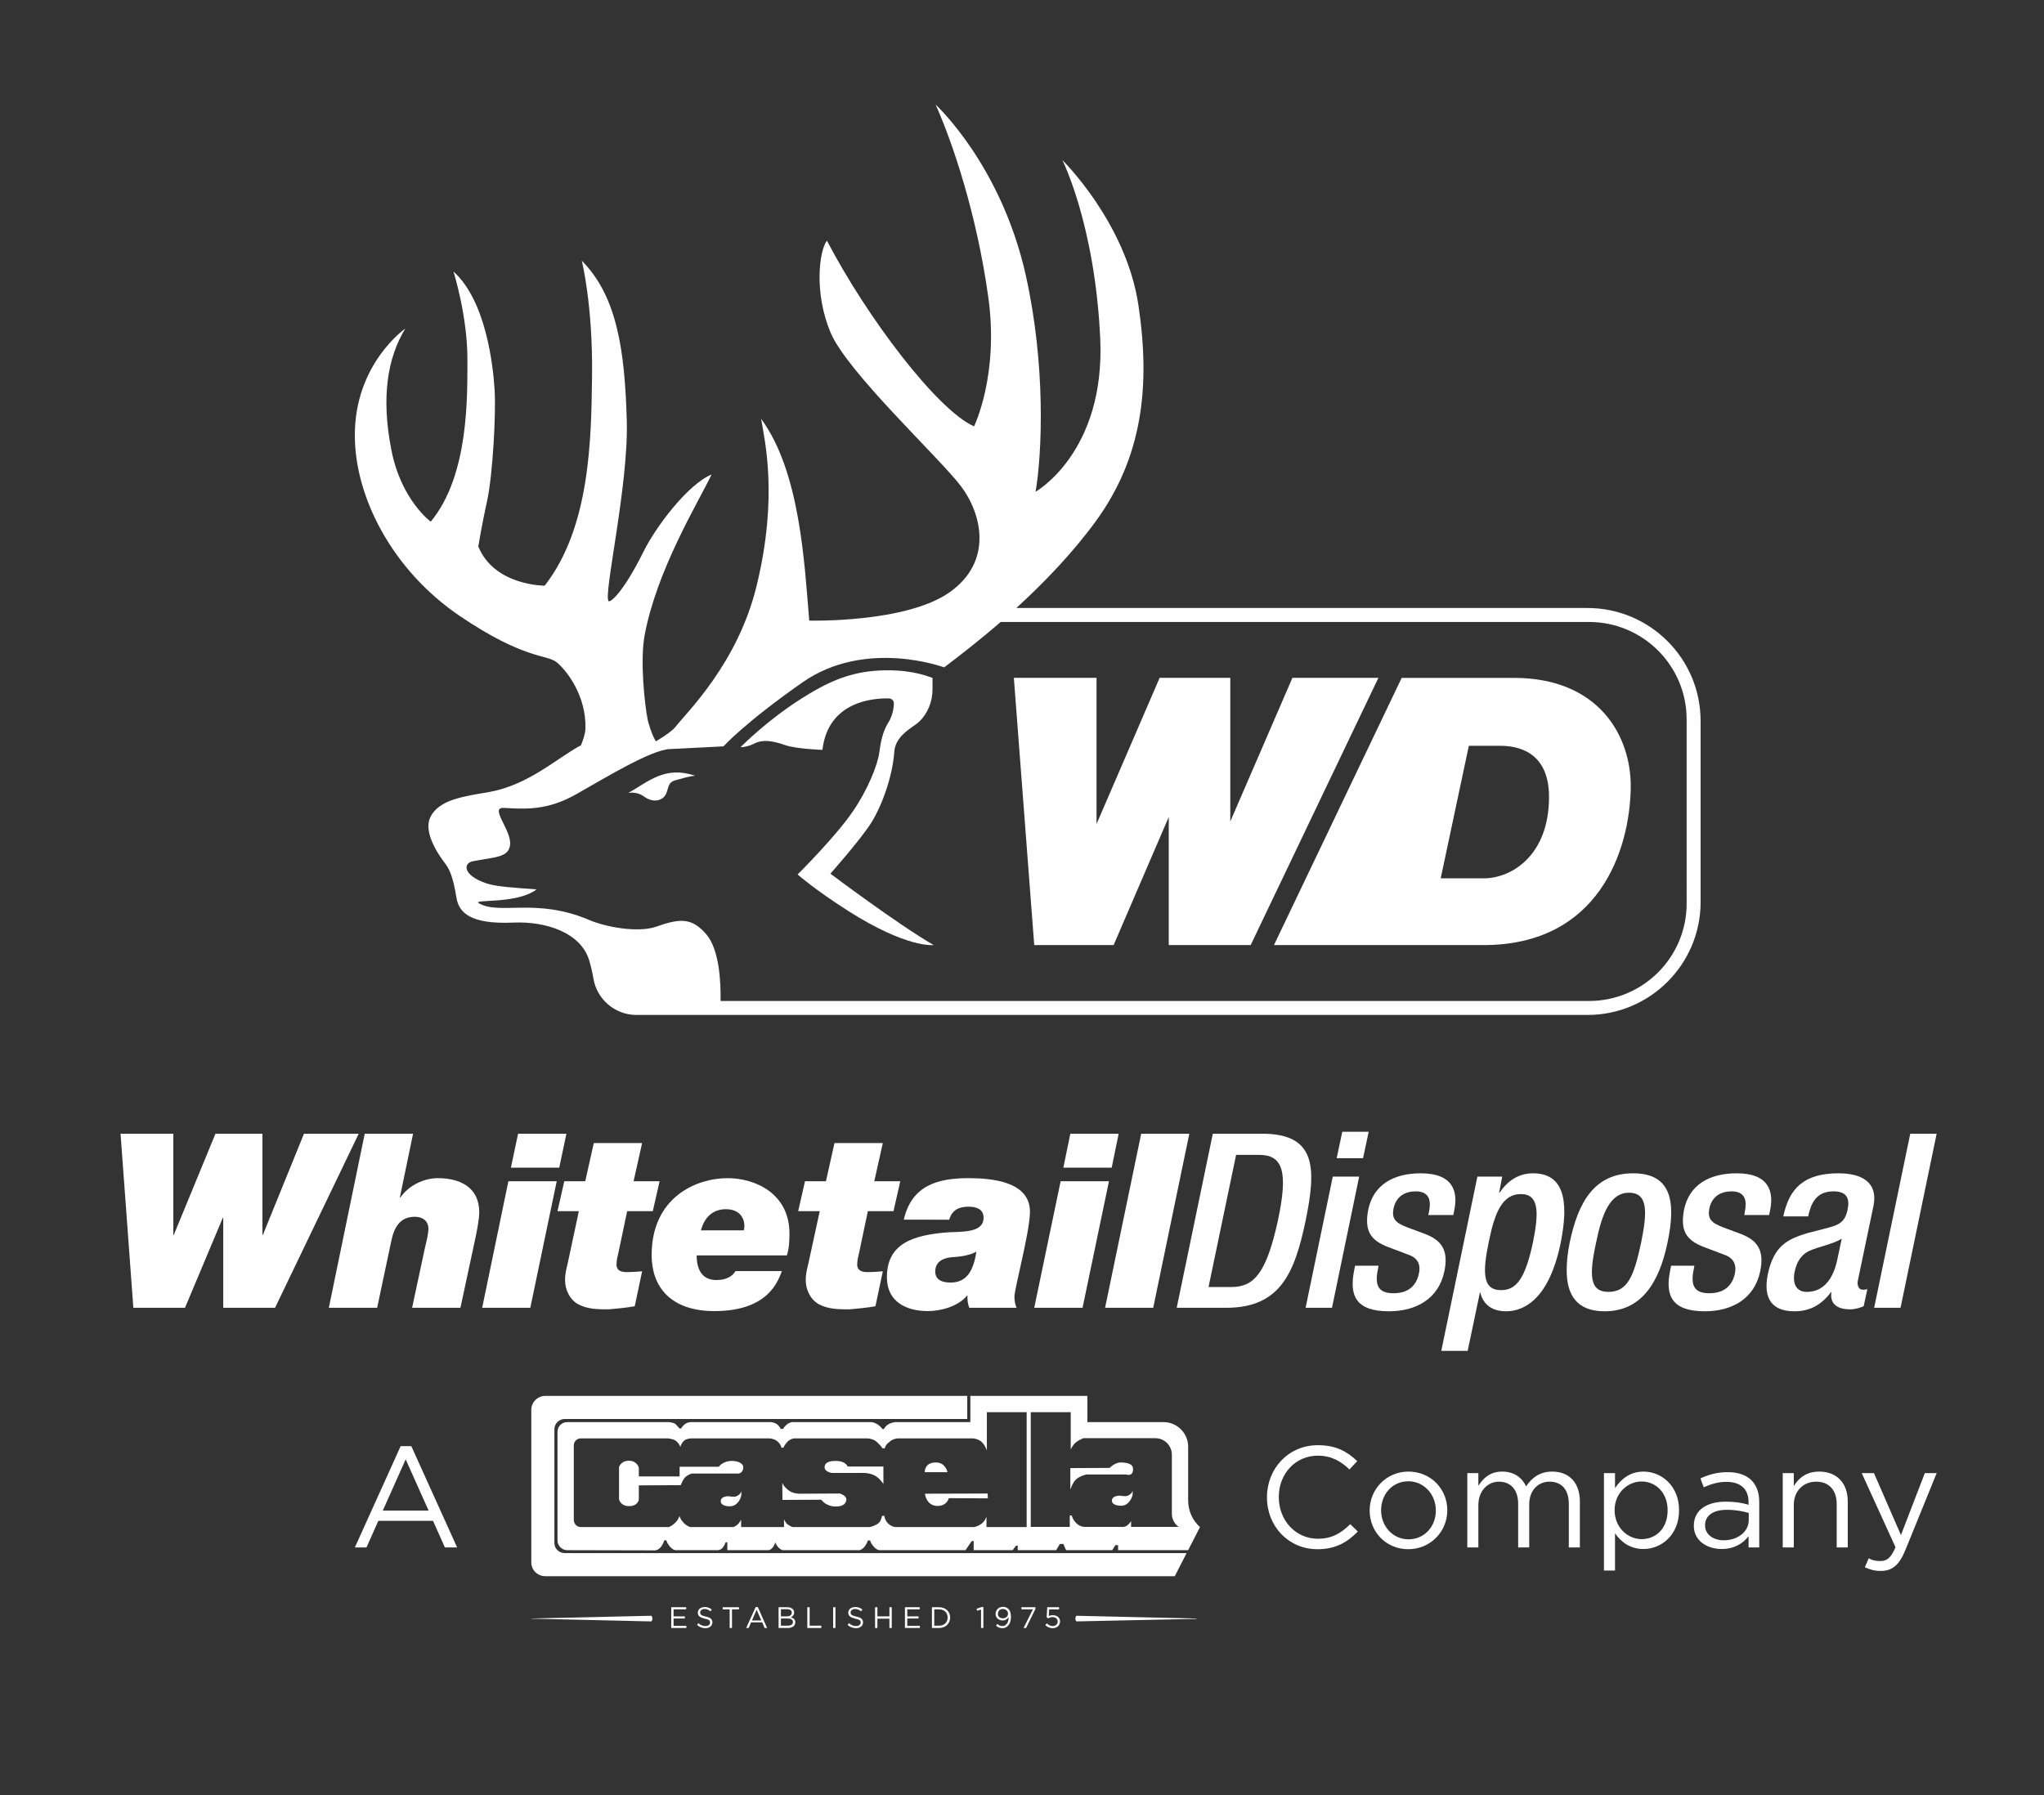 <svg version="1.2" xmlns="http://www.w3.org/2000/svg" viewBox="0 0 1053 925" width="1053" height="925">
	<rect x="0" y="0" width="1053" height="925" fill="#333333" stroke="none"/>
	<title>Whitetail_Disposal_Casella_White_vertica-ai</title>
	<style>
		.s0 { fill: #fefefe } 
	</style>
	<g id="Layer 1">
		<g id="&lt;Group&gt;">
			<g id="&lt;Group&gt;">
				<g id="&lt;Group&gt;">
					<path id="&lt;Compound Path&gt;" class="s0" d="m141.7 673.9h-26.7v-46.4h-0.2l-19.5 46.4h-26.6l-6.6-89.7h27.2v52.2h0.2l21.5-52.2h24.2v52.2h0.2l21.2-52.2h28.2z"/>
					<path id="&lt;Compound Path&gt;" class="s0" d="m187.9 584.2h24.9l-6.8 32.8h0.3c4.5-6.4 12.3-9.9 19.3-9.9 11.5 0 21.3 4.8 21.3 17.6 0 2.9-0.8 7.5-1.8 12.4l-7.9 36.8h-24.9l6.4-29.9c0.9-3.9 2-8.1 2-10.8 0-4.1-3-6.2-7-6.2-7.8 0-10.7 5.7-12.1 12.4l-7.3 34.5h-24.9z"/>
					<path id="&lt;Compound Path&gt;" class="s0" d="m261.9 608.7h24.9l-13.6 65.2h-24.8zm26.2-7h-24.9l3.7-17.5h24.9z"/>
					<path id="&lt;Compound Path&gt;" class="s0" d="m326.4 608.7h13.4l-3.5 15.4h-13.2l-4.4 20.9c-0.5 2.2-1.1 4.4-1.1 6.6 0 2.1 1.1 3.9 5 3.9 4 0 6.2-0.3 8.2-0.4l-3.8 18c-4.4 0.8-8.9 1.2-13.4 1.6-5.4 0-10.8 0-15.7-2.6-4.4-2.4-6.8-7.5-6.8-12.4 0-3.5 0.7-5.9 1.4-8.9l5.7-26.7h-11l3.5-15.4h10.8l4.4-19.7h24.9z"/>
					<path id="&lt;Compound Path&gt;" fill-rule="evenodd" class="s0" d="m402.8 655c-1.8 4.4-6.4 20.6-34.7 20.6-23.1 0-32.4-13-32.4-28.8 0-29.8 22.9-39.7 39.1-39.7 14.4 0 31.9 8 31.9 28.5 0 3.5-0.1 7.3-1.3 11.3h-46.5c0 6.9 2.5 12.7 10.2 12.7 5.4 0 8.4-2.2 9.8-4.6zm-19.6-21c0.1-0.9 0.3-1.5 0.3-2.1 0-4.9-3.1-8.8-9.5-8.8-6.6 0-11 3.9-12.9 10.9z"/>
					<path id="&lt;Compound Path&gt;" class="s0" d="m450.4 608.7h13.4l-3.5 15.4h-13.2l-4.4 20.9c-0.5 2.2-1.1 4.4-1.1 6.6 0 2.1 1.1 3.9 5 3.9 4.1 0 6.2-0.3 8.2-0.4l-3.8 18c-4.4 0.8-8.9 1.2-13.4 1.6-5.4 0-10.8 0-15.7-2.6-4.4-2.4-6.8-7.5-6.8-12.4 0-3.5 0.7-5.9 1.4-8.9l5.8-26.7h-11.1l3.5-15.4h10.8l4.4-19.7h24.9z"/>
					<path id="&lt;Compound Path&gt;" fill-rule="evenodd" class="s0" d="m465.6 628.5c4-17.5 17.2-21.4 33.3-21.4 11.8 0 31.7 1.6 31.7 17.3 0 10.2-8 39.6-8 43.8 0 2.2 0.4 4.1 1.1 5.7h-24.4c-0.7-2-1-4.1-0.9-6.2h-0.3c-4.2 5.2-12.9 7.9-20.1 7.9-11.1 0-21.1-4.8-21.1-17.4 0-17.2 13-21.8 31.6-23.2 7-0.4 18.2 0.4 18.2-7.5 0-4.6-3.9-5.7-7.8-5.7-5 0-8.5 1.8-9.9 6.7zm24.1 32.4c8.4 0 11.8-6.2 13.3-15.9-4 2.1-8.7 2.6-13.2 2.9-4.1 0.4-8 2.4-8 7.3 0 4.5 3.9 5.7 7.9 5.7z"/>
					<path id="&lt;Compound Path&gt;" class="s0" d="m546.4 608.7h24.9l-13.6 65.2h-24.9zm26.3-7h-24.9l3.6-17.5h24.9z"/>
					<path id="&lt;Compound Path&gt;" class="s0" d="m587.9 584.2h24.8l-18.6 89.7h-24.8z"/>
				</g>
				<g id="&lt;Group&gt;">
					<path id="&lt;Compound Path&gt;" fill-rule="evenodd" class="s0" d="m624.8 584.2h25.5c28.3 0 27.7 18.4 22.3 44.9-5.6 26.5-12.8 44.8-40.9 44.8h-25.5zm-2.2 79h11.8c12 0 18.1-7.8 23.9-34.1 5.4-25.3 2.7-34-9.7-34h-11.8z"/>
					<path id="&lt;Compound Path&gt;" class="s0" d="m686.6 606.3h13.6l-14 67.6h-13.6zm4.9-23.1h13.6l-2.9 13.6h-13.6z"/>
					<path id="&lt;Compound Path&gt;" class="s0" d="m735.8 626.1l0.4-1.8c0.3-1.4 0.4-2.6 0.4-3.9 0-3.6-1.9-6.5-7.2-6.5-5.4 0-10.1 2.4-11.5 8.8-1 5.4 0.9 7.4 7.5 9.9l8.1 3c9.4 3.4 12.8 8.8 10.6 19.5-3 14.4-14.9 20.6-28.5 20.6-17 0-20.6-7.9-18-21l0.5-2.5h12.1l-0.4 2.1c-1.6 8 0.2 12.1 8.1 12.1 7.5 0 11.7-3.8 13-9.9 1.2-4.9-0.6-8.3-5.2-9.9l-10.3-3.9c-9.6-3.6-12.6-8.6-10.5-19.5 2.7-12.7 13-18.6 27-18.6 17.3 0 19 10 17.4 18.5l-0.6 3z"/>
					<path id="&lt;Compound Path&gt;" fill-rule="evenodd" class="s0" d="m761.1 606.3h12.8l-1.6 8.3h0.2c4.1-6 9.7-10 17.2-10 15.6 0 18.9 13.3 14.2 36.4-6 28.4-18.7 34.7-28 34.7-7.4 0-11.9-3.6-13.3-9.7h-0.2l-6.3 30.1h-13.6zm12.2 58.5c7.8 0 12.4-5.8 16.4-24.5 3.1-15.3 3.3-25-6.2-25-9.5 0-13.4 9.4-16.4 24-3.4 16.2-3.5 25.5 6.2 25.5z"/>
					<path id="&lt;Compound Path&gt;" fill-rule="evenodd" class="s0" d="m841.3 604.6c19.7 0 22.2 14.4 17.8 35.5-4.4 21.2-13.7 35.6-32.5 35.6-14.1 0-19.5-8.2-19.5-21.1 0-4.4 0.5-9.2 1.6-14.5 4.4-21.1 13-35.5 32.6-35.5zm-12.7 61.1c10 0 13.2-8.3 16.9-25.6 3-14.9 3.8-25.5-6.3-25.5-9.6 0-13.9 10.6-16.9 25.5-3.8 17.3-3.3 25.6 6.3 25.6z"/>
					<path id="&lt;Compound Path&gt;" class="s0" d="m898.6 626.1l0.3-1.8c0.3-1.4 0.4-2.6 0.4-3.9 0-3.6-1.9-6.5-7.2-6.5-5.4 0-10.1 2.4-11.5 8.8-1 5.4 0.9 7.4 7.5 9.9l8.1 3c9.4 3.4 12.8 8.8 10.6 19.5-3 14.4-14.9 20.6-28.5 20.6-16.9 0-20.6-7.9-17.9-21l0.5-2.5h12l-0.4 2.1c-1.6 8 0.2 12.1 8.1 12.1 7.5 0 11.7-3.8 13.1-9.9 1.1-4.9-0.7-8.3-5.3-9.9l-10.3-3.9c-9.6-3.6-12.6-8.6-10.5-19.5 2.7-12.7 13-18.6 27.1-18.6 17.2 0 18.9 10 17.3 18.5l-0.6 3z"/>
					<path id="&lt;Compound Path&gt;" fill-rule="evenodd" class="s0" d="m957.1 659.9c-0.5 2.5 0.5 4.7 2.5 4.7 0.9 0 1.8-0.1 2.4-0.3l-1.9 8.8c-1.9 0.8-4.4 1.6-7 1.6-6 0-10.6-2.4-9.6-8.9h-0.2c-5 6.6-10.8 9.9-18.9 9.9-10.9 0-16.3-5.9-13.7-19 3.1-15 10.5-18.2 20.1-21.2l11.2-2.9c5.2-1.4 8.3-2.8 9.7-8.7 1.4-6.1 0-10-7.2-10-9 0-11.6 6.4-13 12.9h-12.8c3-14.4 10.6-22.2 28.4-22.2 12 0 20.4 4.6 18.1 16.6zm-8.3-21.6c-4.2 2.7-12.2 4.2-16.5 6.2-4.4 1.9-6.8 5.9-7.8 11-1.1 5.6 0.6 10.2 6.3 10.2 8.2 0 13.4-6.1 15.6-16.1z"/>
					<path id="&lt;Compound Path&gt;" class="s0" d="m984.1 584.2h13.6l-18.6 89.7h-13.6z"/>
				</g>
			</g>
			<g id="&lt;Group&gt;">
				<path id="&lt;Path&gt;" class="s0" d="m665.8 349.3l-32 74v-74h-36.4l-32.5 75.3v-75.3h-42.6l10.5 137.7h40.9l28.4-66v66h42.2l65.8-137.7z"/>
				<path id="&lt;Compound Path&gt;" fill-rule="evenodd" class="s0" d="m840.1 406c-0.5 31.9-16.2 81-75.9 81-25.2 0-107.9 0-107.9 0l65.8-137.7c0 0 31 0 57.7 0 44 0 60.7 30.1 60.3 56.7zm-42.1 4.6c0-19.7-11.6-26.3-25.1-26.3-4.8 0-16.2 0-16.2 0l-14.5 68.3c0 0 11.4 0 22.3 0 13.6 0 33.5-11.2 33.5-42z"/>
				<path id="&lt;Compound Path&gt;" fill-rule="evenodd" class="s0" d="m876.1 371.5v93.3c0 32.1-26.1 58.2-58.3 58.2h-489.9c-11 0-20.4-8-22.2-18.8-0.5-3-1.2-6-2.1-9.1-4.2-14.5-22.3-20.4-39-19.7-22.5 1-28.3-5.2-29.5-13.1-1.6-9.9-3.4-14.2-5.6-17.1-7.9-10.4-10.3-18.6-7.9-23.9 4.4-9.5 18-11 30.5-13.2 20.3-3.7 34.5-17.2 47.2-24.1 1-2.4 2.2-5.7 2.3-8.5 0.5-17-9.7-30.1-14.9-34.3-5.2-4.1-16.5-1.2-50-23.9-34.8-23.7-53.9-61.3-53.9-92.9-0.1-37 26-55.1 26-55.1-9.2 15.1-12.5 35.4-7.2 62.4 5 26 20.3 37.1 20.3 37.1 20-24.1 18.8-65.9 18.9-83.2 0.1-22.8-7.2-45.7-7.2-45.7 16.7 15 20.4 48.1 21.2 60.8 0.8 12.6-1 44.3-3.8 57.1-2.8 12.7-4.6 23.8-4.6 23.8 8.3 20.3 34.2 20.2 34.2 20.2 23.4-30 24-75.3 24.4-107.8 0.5-36.8-5.3-59.7-5.3-59.7 18.4 18.5 22.2 47 23.2 82.5 1 33.3-12.4 90.9-9.3 93 0.9 0.6 7.3-4.2 17.9-25.5 6.3-12.8 22.9-34.8 35.1-39.8-7.3 15.1-28.2 49.2-34.5 82.8-2.4 12.8-0.1 35.6 1.7 44.2 0 0 1.9 7.2 4.1 10.5 0 0 7.2-4.2 9.7-7 6.7-8.5 32.5-33.3 42.2-73.2 11.2-46 4.1-75 2.3-86 20.1 27.4 22.3 74.2 24.8 104 0 0 49.8 1.3 72.3-14.6 22.5-15.9 16.6-40.4 5.9-54.6-10.6-14.2-58.8-58.9-67.3-79.4-8.5-20.5-5.8-41.9-1.8-47.2 21 40.2 57 87.4 75.8 95.7 0 0 13-26.5 7.3-66.8-5.9-42.4-18.2-79.1-27.1-99 0 0 33.6 30.8 46.4 87.7 10.4 46.5 8.5 91.8 5.1 111.8 0 0 36-20.3 33.3-79-2.7-58.6-19.5-91.9-19.5-91.9 0 0 32.9 32.2 39.2 74.9 6.4 42.8 1.6 79-22.2 111.5-12.1 16.5-26.6 31.5-40.7 44.4h294.2c32.2 0 58.3 26.1 58.3 58.2zm-7.2-0.8c0-27.7-22.5-50.2-50.3-50.2h-303.1c-10.7 9.3-20.9 17.2-29.1 23.4 0 0-40.4-15.1-73.1 7.8-29.7 20.8-40.6 32.9-40.6 32.9 0 0-18.4 0.9-27.8 1.4-9.4 0.5-31.8 14-47.6 23-15.4 8.9-27.1 7.9-37.8 7.3-7.4-0.3 3.9 11.3 3.3 18.8-0.6 6.9-7.9 6.5-18.7 8.6-5.5 0.7-6.2 7.2 6.5 11.5 5.6 1.8 14.2 2.2 25.8 3.1-10.2 7.9-33.9 4.8-29.6 7.2 10.7 6.1 29.5-3 56.6 8.5 8.5 3.7 25.2 6.8 34.7 3.5 12.6-4.5 18.5-4.5 25.8 4 6.7 7.8 7.5 24.7 7.3 34.3h447.4c27.8 0 50.3-22.5 50.3-50.2z"/>
				<path id="&lt;Path&gt;" class="s0" d="m449 423.7c5.4-8.7 10.8-23.6 11.7-36.2 0.5-6.9 6-10.7 10.8-14q1-0.7 2-1.6c4.5-4.3 6.9-10.4 6.9-16.7v-5.9c-2.6-0.8-9.8-3.9-22.9-3.9-13.6 0-24.6 2.9-37.7 10.4-18.1 10.3-32 23-38.3 29.2 2.2 0.1 5-0.8 7-1.8 4.3-2.3 9.6-1.5 15.8 0.7 6.1 2.1 19.4 2.5 19.4 2.5 2.9-25.2 26.5-26.7 34.3-26.5 1.4 0 2.5 1.2 2.5 2.6-0.1 3.7-1.2 7.3-3.2 10.4-2.4 4-3.6 9.2-4.3 14.7-0.8 6.6-6.1 19.5-13.5 30.3-9 13.3-28.6 32.7-28.6 32.7 0 0 8.8 7.8 25.9 18.7 30.6 19.5 44.2 17.7 44.2 17.7-18.8-10.9-53.2-36.8-53.2-36.8 0 0 15.8-17.8 21.2-26.5z"/>
				<path id="&lt;Path&gt;" class="s0" d="m323.7 408.6c3.1-0.5 6 0.3 8 1.8 3.1 2.3 6.8 2.9 9.6 0.9 3.8-2.8 1.5-7.8 6.5-9.2 4.1-1.1 7.2-2.1 10.3-2.4-15.5-5.1-23.5 2.7-34.4 8.9z"/>
			</g>
		</g>
		<path id="&lt;Compound Path&gt;" fill-rule="evenodd" class="s0" d="m206.4 745.2h5.5l23.6 52.2h-6.3l-6.1-13.7h-28.2l-6.1 13.7h-6zm14.4 33.2l-11.8-26.4-11.8 26.4z"/>
		<g id="&lt;Group&gt;">
			<path id="&lt;Compound Path&gt;" class="s0" d="m652.7 771.6v-0.1c0-14.7 11-26.8 26.2-26.8 9.5 0 15.1 3.3 20.3 8.2l-4 4.3c-4.4-4.2-9.3-7.1-16.3-7.1-11.5 0-20.1 9.3-20.1 21.2v0.2c0 12 8.7 21.4 20.1 21.4 7.1 0 11.8-2.7 16.7-7.5l3.9 3.8c-5.4 5.5-11.4 9.1-20.8 9.1-14.9 0-26-11.8-26-26.7z"/>
			<path id="&lt;Compound Path&gt;" fill-rule="evenodd" class="s0" d="m705.6 778.4v-0.1c0-10.8 8.5-20 20-20 11.5 0 20 9 20 19.9v0.1c0 10.8-8.6 20-20.1 20-11.5 0-19.9-9-19.9-19.9zm34.1 0v-0.1c0-8.2-6.1-15-14.2-15-8.3 0-14 6.8-14 14.9v0.1c0 8.2 6.1 14.9 14.1 14.9 8.3 0 14.1-6.7 14.1-14.8z"/>
			<path id="&lt;Compound Path&gt;" class="s0" d="m755.9 759.1h5.7v6.5c2.5-3.8 5.9-7.3 12.3-7.3 6.3 0 10.3 3.3 12.3 7.6 2.8-4.2 6.8-7.6 13.5-7.6 8.8 0 14.2 5.9 14.2 15.4v23.7h-5.7v-22.4c0-7.4-3.7-11.5-9.9-11.5-5.8 0-10.5 4.3-10.5 11.8v22.1h-5.7v-22.5c0-7.2-3.8-11.4-9.9-11.4-6 0-10.6 5-10.6 12.1v21.8h-5.7z"/>
			<path id="&lt;Compound Path&gt;" fill-rule="evenodd" class="s0" d="m826.3 759.1h5.7v7.7c3.1-4.6 7.7-8.5 14.7-8.5 9.2 0 18.3 7.3 18.3 19.9v0.1c0 12.5-9 19.9-18.3 19.9-7.1 0-11.7-3.8-14.7-8.1v19.2h-5.7zm32.8 19.2v-0.1c0-9.1-6.2-14.8-13.4-14.8-7.2 0-13.9 6-13.9 14.7v0.1c0 8.9 6.7 14.9 13.9 14.9 7.4 0 13.4-5.5 13.4-14.8z"/>
			<path id="&lt;Compound Path&gt;" fill-rule="evenodd" class="s0" d="m872.6 786.3v-0.1c0-8.1 6.7-12.4 16.4-12.4 4.9 0 8.4 0.6 11.8 1.6v-1.3c0-6.9-4.2-10.5-11.4-10.5-4.5 0-8.1 1.2-11.7 2.8l-1.7-4.6c4.3-1.9 8.4-3.2 14-3.2 5.4 0 9.5 1.4 12.3 4.2 2.6 2.6 4 6.3 4 11.2v23.4h-5.5v-5.8c-2.7 3.5-7.1 6.6-13.9 6.6-7.1 0-14.3-4-14.3-11.9zm28.3-3v-3.7c-2.9-0.8-6.6-1.6-11.3-1.6-7.2 0-11.2 3.1-11.2 7.9v0.2c0 4.8 4.5 7.6 9.6 7.6 7.1 0 12.9-4.3 12.9-10.4z"/>
			<path id="&lt;Compound Path&gt;" class="s0" d="m918.4 759.1h5.7v6.7c2.5-4.2 6.5-7.5 13.1-7.5 9.3 0 14.7 6.2 14.7 15.3v23.8h-5.7v-22.4c0-7.1-3.9-11.5-10.6-11.5-6.6 0-11.5 4.8-11.5 12v21.9h-5.7z"/>
			<path id="&lt;Compound Path&gt;" class="s0" d="m991.6 759.1h6.1l-16.1 39.6c-3.2 7.9-6.9 10.8-12.7 10.8-3.2 0-5.6-0.7-8.2-1.9l2-4.6c1.8 1 3.5 1.4 6 1.4 3.4 0 5.5-1.7 7.8-7.1l-17.4-38.2h6.3l13.9 31.9z"/>
		</g>
		<g id="&lt;Group&gt;">
			<path id="&lt;Compound Path&gt;" fill-rule="evenodd" class="s0" d="m611.3 800.3l-6.1 11.9h-324.3c-4 0-7.2-3.2-7.2-7.1v-78.6c0-3.9 3.2-7.2 7.2-7.2h217.4v11.9h-207.4c-2.9 0-5.3 2.4-5.3 5.3v58.6c0 2.9 2.4 5.2 5.3 5.2zm6.9-13.4l-6.1 11.9h-36.1v-2.6h-1.4l-1.6 2.6h-23.8l-1.4-3.2h-1.8l-1.9 3.2h-19.8v-2.3h-0.9l-1.7 2.3h-20.1v-4.7h-1l-3.2 4.7h-44.3c0 0-1.4 0.1-3.3-2.2-1.5-1.9-1.5-2.8-1.5-2.8h-1.2c0 0-0.3 1.2-1.4 2.8-1.3 1.9-2.9 2.2-2.9 2.2h-39.5c0 0-1-0.1-2.3-1.4-0.9-0.9-1.6-2.6-1.6-2.6 0 0-0.4 1.5-1.3 2.6-1.2 1.5-2.4 1.4-2.4 1.4h-21v-4.1l-0.9 0.1c0 0-0.4 1.2-1.3 2.5-1 1.4-2.6 1.5-2.6 1.5h-21.7c0 0-1.4 0.2-3.3-2.1-1.6-2.1-1.6-3-1.6-3h-1.1c0 0-0.2 1.2-1.4 3-1.6 2.3-3.4 2.2-3.4 2.2l-45.2-0.1c-2.7 0-5-2.3-5-5v-56c0-2.7 2.2-5 5-5h52.2c0 0 2.3 0.1 3.6 1l2.1 2.3h0.8c0 0 0.5-1.1 2-2.3 1.3-1 3.1-1 3.1-1h41.1c0 0 2 0.1 3.3 1.2 1.1 0.8 1.8 2.3 1.8 2.3h1.3c0 0 0.3-1 1.9-2.3 1.3-1.1 2.9-1.2 2.9-1.2h40.5c0 0 1.8 0.1 3.3 1.2 2 1.4 2.5 2.4 2.5 2.4h0.8c0 0 0.5-1.4 2.3-2.5 1.5-0.9 3.5-1.1 3.5-1.1h38.7v-13.5h60.3v13.5h39.2c7 0 12.7 5.7 12.7 12.7v27.6c0 5.5 2.3 10.4 6.1 13.8zm-89.3-59.2h-20.5v19.8c0 0-0.7-2.5-2.5-4.3-1.7-1.8-4.6-2-4.6-2h-38.9c0 0-2.5 0.1-4.3 1.9-2 1.4-2.3 3.2-2.3 3.2h-1.2c0 0-0.5-1-2.7-3.1-2.2-2.1-5.3-2-5.3-2h-37.5c0 0-2 0.2-3.4 1.7-1.6 1.7-2.1 3.1-2.1 3.1h-1c0 0-0.3-1.7-2-3.2-1.8-1.6-4.5-1.6-4.5-1.6h-39.8c0 0-2.8 0-4 1.3-1.5 1.4-1.8 3.1-1.8 3.1 0 0-0.4-1.4-2-2.9-1.3-1.3-4.6-1.5-4.6-1.5h-44.7c-2 0-3.6 1.6-3.6 3.6v38.4c0 2 1.6 3.7 3.6 3.7h45.3c0 0 1.7-0.5 3.6-2.5 1.7-1.8 1.9-3.3 1.9-3.3 0 0 0.4 1.7 2.2 3.6 1.6 1.7 3.4 2.2 3.4 2.2h22.2c0 0 1.5-0.6 2.3-1.4 0.9-0.9 1.7-2.4 1.7-2.4v3.8h22.1v-4c0 0 0.8 1.8 1.8 2.6 1.3 0.9 2.6 1.4 2.6 1.4h39.8c0 0 2.7-0.6 4.6-2.1 1.3-1.2 1.7-3.7 1.7-3.7h1.2c0 0 0.1 1.9 1.6 3.6 2 2.2 4.3 2.2 4.3 2.2h40.1c0 0 1.6 0 4-1.7 1.8-1.3 2.5-3.3 2.6-3.8 0 0.8 0 5.5 0 5.5h20.7zm-92.2 28h18.4v9c0 0-1.9-3.1-4.7-4.5-3.2-1.5-6.7-1.2-6.7-1.2h-15.1c0 0-3.8-0.5-3.8-2.9 0-2.2 1.9-3.3 5.7-3.3 5.3 0 6.2 2.9 6.2 2.9zm-53.8 0.3c0 3.4-2.7 3.3-2.7 3.3h-23.8c0 0-1.8 0.4-3.5 2-1.1 1.1-2.2 4-2.2 4l-21.6 0.1v7.4c0 0-0.5 3.3-5 3.3-4.5 0-5.2-3.5-5.2-3.5v-16.6c0 0 0.9-3.3 5.1-3.3 4.2 0 5.1 3.6 5.1 3.6v4.5h21v-5h20.2c0 0 2-3 6.7-3 3.2 0 5.9 1.3 5.9 3.2zm125.3 25.2q0 0 0 0.1 0-0.1 0-0.1zm-126.4-12.8c0 0 0.7 2.1-1 4.9-1.4 2.1-3 2.9-4.9 2.9-2.4 0-4.6-0.8-4.6-2.6 0-1.6 1.4-2.6 4.1-2.6 0 0 2.6 0.5 3.8 0.1 1.3-0.5 2.6-1.6 2.6-2.7zm106.3-9.8h-11.7c0 0-0.3-5 5.7-5 5.1 0 6 5 6 5zm-52.1 14c0 2.1-1.7 3.7-5.3 3.7-5.2 0.1-7.6-3.5-7.6-3.5l-20 0.1-0.1-8.8c0 0 0.7 2.1 3.6 4.1 2.3 1.6 5.4 1.5 5.4 1.5l20.7-0.1c0 0 3.3 1 3.3 3zm171.2 14.2c-2.1-1.5-3.5-4-3.5-6.8v-30.4c0-4.7-3.8-8.5-8.5-8.5h-37c0 0-2.2 0.7-4.1 2.3-1.6 1.4-2.5 3.5-2.5 3.5v-19.2h-20.6v59.1h20.1v-5.9h1c0 0 0.5 2.3 2.6 4.2 2 1.9 4.4 1.7 4.4 1.7h18.5c0 0 1.8 0.3 3.2-0.8 1.5-1.3 1.9-2.2 1.9-2.2v3zm-130.7-17.1l32.3-0.1 0.1 2.5-20.1-0.1c0 0-0.9 4-5.8 4-5.9 0-6.5-6.3-6.5-6.3zm107.2-12.9c0.2 4.4-3.6 3-3.6 3h-20.4c0 0-3 0.6-5.1 2.3-1.9 1.5-3.2 5.5-3.2 5.5v-11.1l20.3-0.1c0 0 2.6-2.9 5.9-2.8 3.9 0.1 6.1 1.1 6.1 3.2zm-0.3 11.3c0 0 0.7 2.1-1 4.8-1.4 2.2-3 3-4.9 3-2.4 0-4.7-0.8-4.7-2.6 0-1.6 1.5-2.6 4.2-2.6 0 0 2.6 0.5 3.8 0.1 1.3-0.5 2.6-1.6 2.6-2.7z"/>
			<path id="&lt;Path&gt;" class="s0" d="m345.8 828.2v10.7h7.8v-1.1h-6.6v-3.8h5.8v-1.1h-5.8v-3.6h6.5v-1.1z"/>
			<path id="&lt;Path&gt;" class="s0" d="m359.1 837.3l0.7-0.9c1.1 1 2.2 1.5 3.7 1.5 1.4 0 2.3-0.7 2.3-1.8 0-1-0.5-1.6-2.7-2-2.5-0.6-3.6-1.4-3.6-3.1 0-1.7 1.5-2.9 3.5-2.9 1.5 0 2.6 0.4 3.7 1.3l-0.7 0.9c-1-0.8-1.9-1.2-3-1.2-1.4 0-2.3 0.8-2.3 1.8 0 1 0.5 1.6 2.9 2.1 2.3 0.5 3.4 1.3 3.4 3 0 1.8-1.5 3-3.6 3-1.7 0-3.1-0.6-4.3-1.7z"/>
			<path id="&lt;Path&gt;" class="s0" d="m372.3 828.2v1.1h3.6v9.6h1.2v-9.6h3.6v-1.1z"/>
			<path id="&lt;Compound Path&gt;" fill-rule="evenodd" class="s0" d="m390.4 828.1l4.8 10.8h-1.3l-1.2-2.9h-5.8l-1.2 2.9h-1.3l4.9-10.8zm-3 6.9h4.8l-2.4-5.5z"/>
			<path id="&lt;Compound Path&gt;" fill-rule="evenodd" class="s0" d="m401.1 828.2h4.6c1.2 0 2.1 0.4 2.7 1q0.7 0.6 0.7 1.7c0 1.4-0.8 2.1-1.7 2.5 1.3 0.3 2.3 1.1 2.3 2.5v0.1c0 1.8-1.5 2.9-3.9 2.9h-4.7zm6.8 2.8c0-1.1-0.8-1.8-2.4-1.8h-3.2v3.7h3.2c1.4 0 2.4-0.7 2.4-1.9zm-2.2 3h-3.4v3.7h3.6c1.6 0 2.6-0.7 2.6-1.9 0-1.1-1-1.8-2.8-1.8z"/>
			<path id="&lt;Path&gt;" class="s0" d="m415.9 828.2v10.7h7.2v-1.2h-6v-9.5z"/>
			<path id="&lt;Path&gt;" class="s0" d="m429.2 838.9h1.2v-10.7h-1.2z"/>
			<path id="&lt;Path&gt;" class="s0" d="m436.6 837.3l0.8-0.9c1.1 1 2.1 1.5 3.6 1.5 1.4 0 2.4-0.7 2.4-1.8 0-1-0.6-1.6-2.8-2-2.4-0.6-3.6-1.4-3.6-3.1 0-1.7 1.5-2.9 3.5-2.9 1.6 0 2.7 0.4 3.8 1.3l-0.7 0.9c-1-0.8-2-1.2-3.1-1.2-1.4 0-2.3 0.8-2.3 1.8 0 1 0.6 1.6 2.9 2.1 2.4 0.5 3.5 1.3 3.5 3 0 1.8-1.5 3-3.6 3-1.7 0-3.1-0.6-4.4-1.7z"/>
			<path id="&lt;Path&gt;" class="s0" d="m458.2 828.2v4.7h-6.2v-4.7h-1.2v10.7h1.2v-4.8h6.2v4.8h1.2v-10.7z"/>
			<path id="&lt;Path&gt;" class="s0" d="m466.2 828.2v10.7h7.7v-1.1h-6.5v-3.8h5.8v-1.1h-5.8v-3.6h6.4v-1.1z"/>
			<path id="&lt;Compound Path&gt;" fill-rule="evenodd" class="s0" d="m480.1 828.2h3.7c3.4 0 5.7 2.3 5.7 5.3 0 3-2.3 5.4-5.7 5.4h-3.7zm1.2 1.1v8.4h2.5c2.7 0 4.4-1.8 4.4-4.2 0-2.4-1.7-4.2-4.4-4.2z"/>
			<path id="&lt;Path&gt;" class="s0" d="m505.7 828.1l-2.6 0.9 0.3 1 2-0.6v9.5h1.2v-10.8z"/>
			<path id="&lt;Compound Path&gt;" fill-rule="evenodd" class="s0" d="m519.6 833.5v-0.2c-0.7 1-1.7 1.7-3 1.7-2.2 0-3.7-1.4-3.7-3.3 0-2.1 1.5-3.7 3.8-3.7 1.2 0 2.1 0.4 2.8 1.1 0.8 0.8 1.3 2 1.3 4.1v0.1c0 3.4-1.8 5.7-4.4 5.7-1.4 0-2.4-0.5-3.3-1.3l0.7-0.9c0.9 0.8 1.7 1.1 2.6 1.1 2.1 0 3.2-2.1 3.2-4.4zm-0.3-2c0-1.3-1.1-2.4-2.7-2.4-1.6 0-2.5 1.2-2.5 2.5 0 1.4 1 2.3 2.6 2.3 1.6 0 2.6-1.1 2.6-2.4z"/>
			<path id="&lt;Path&gt;" class="s0" d="m526.2 828.2v1.1h5.9l-4.8 9.6h1.3l4.8-9.8v-0.9z"/>
			<path id="&lt;Path&gt;" class="s0" d="m538.5 837.4l0.8-0.9c0.9 0.9 1.9 1.4 3 1.4 1.5 0 2.6-1 2.6-2.3 0-1.4-1.1-2.3-2.7-2.3-0.9 0-1.6 0.3-2.2 0.6l-0.8-0.5 0.3-5.2h6.1v1.1h-5.1l-0.2 3.4c0.6-0.2 1.2-0.4 2.1-0.4 2.1 0 3.7 1.2 3.7 3.2 0 2.1-1.6 3.5-3.8 3.5-1.5 0-2.9-0.7-3.8-1.6z"/>
			<path id="&lt;Path&gt;" class="s0" d="m335.5 832.6c0 0-3.2 0.1-4.8 0.1-1.3 0-45.5 1-57 1.3v0.1c11.5 0.2 55.7 1.3 57 1.3 1.6 0 4.8 0.1 4.8 0.1 0.3-0.1 0.6-0.8 0.6-1.4 0-0.7-0.3-1.4-0.6-1.5z"/>
			<path id="&lt;Path&gt;" class="s0" d="m554.6 835.5c0 0 3.2-0.1 4.7-0.1 1.4 0 45.5-1 57.1-1.2v-0.2c-11.6-0.2-55.7-1.3-57.1-1.3-1.5 0-4.7-0.1-4.7-0.1-0.3 0.1-0.6 0.8-0.6 1.5 0 0.6 0.3 1.3 0.6 1.4z"/>
		</g>
	</g>
</svg>